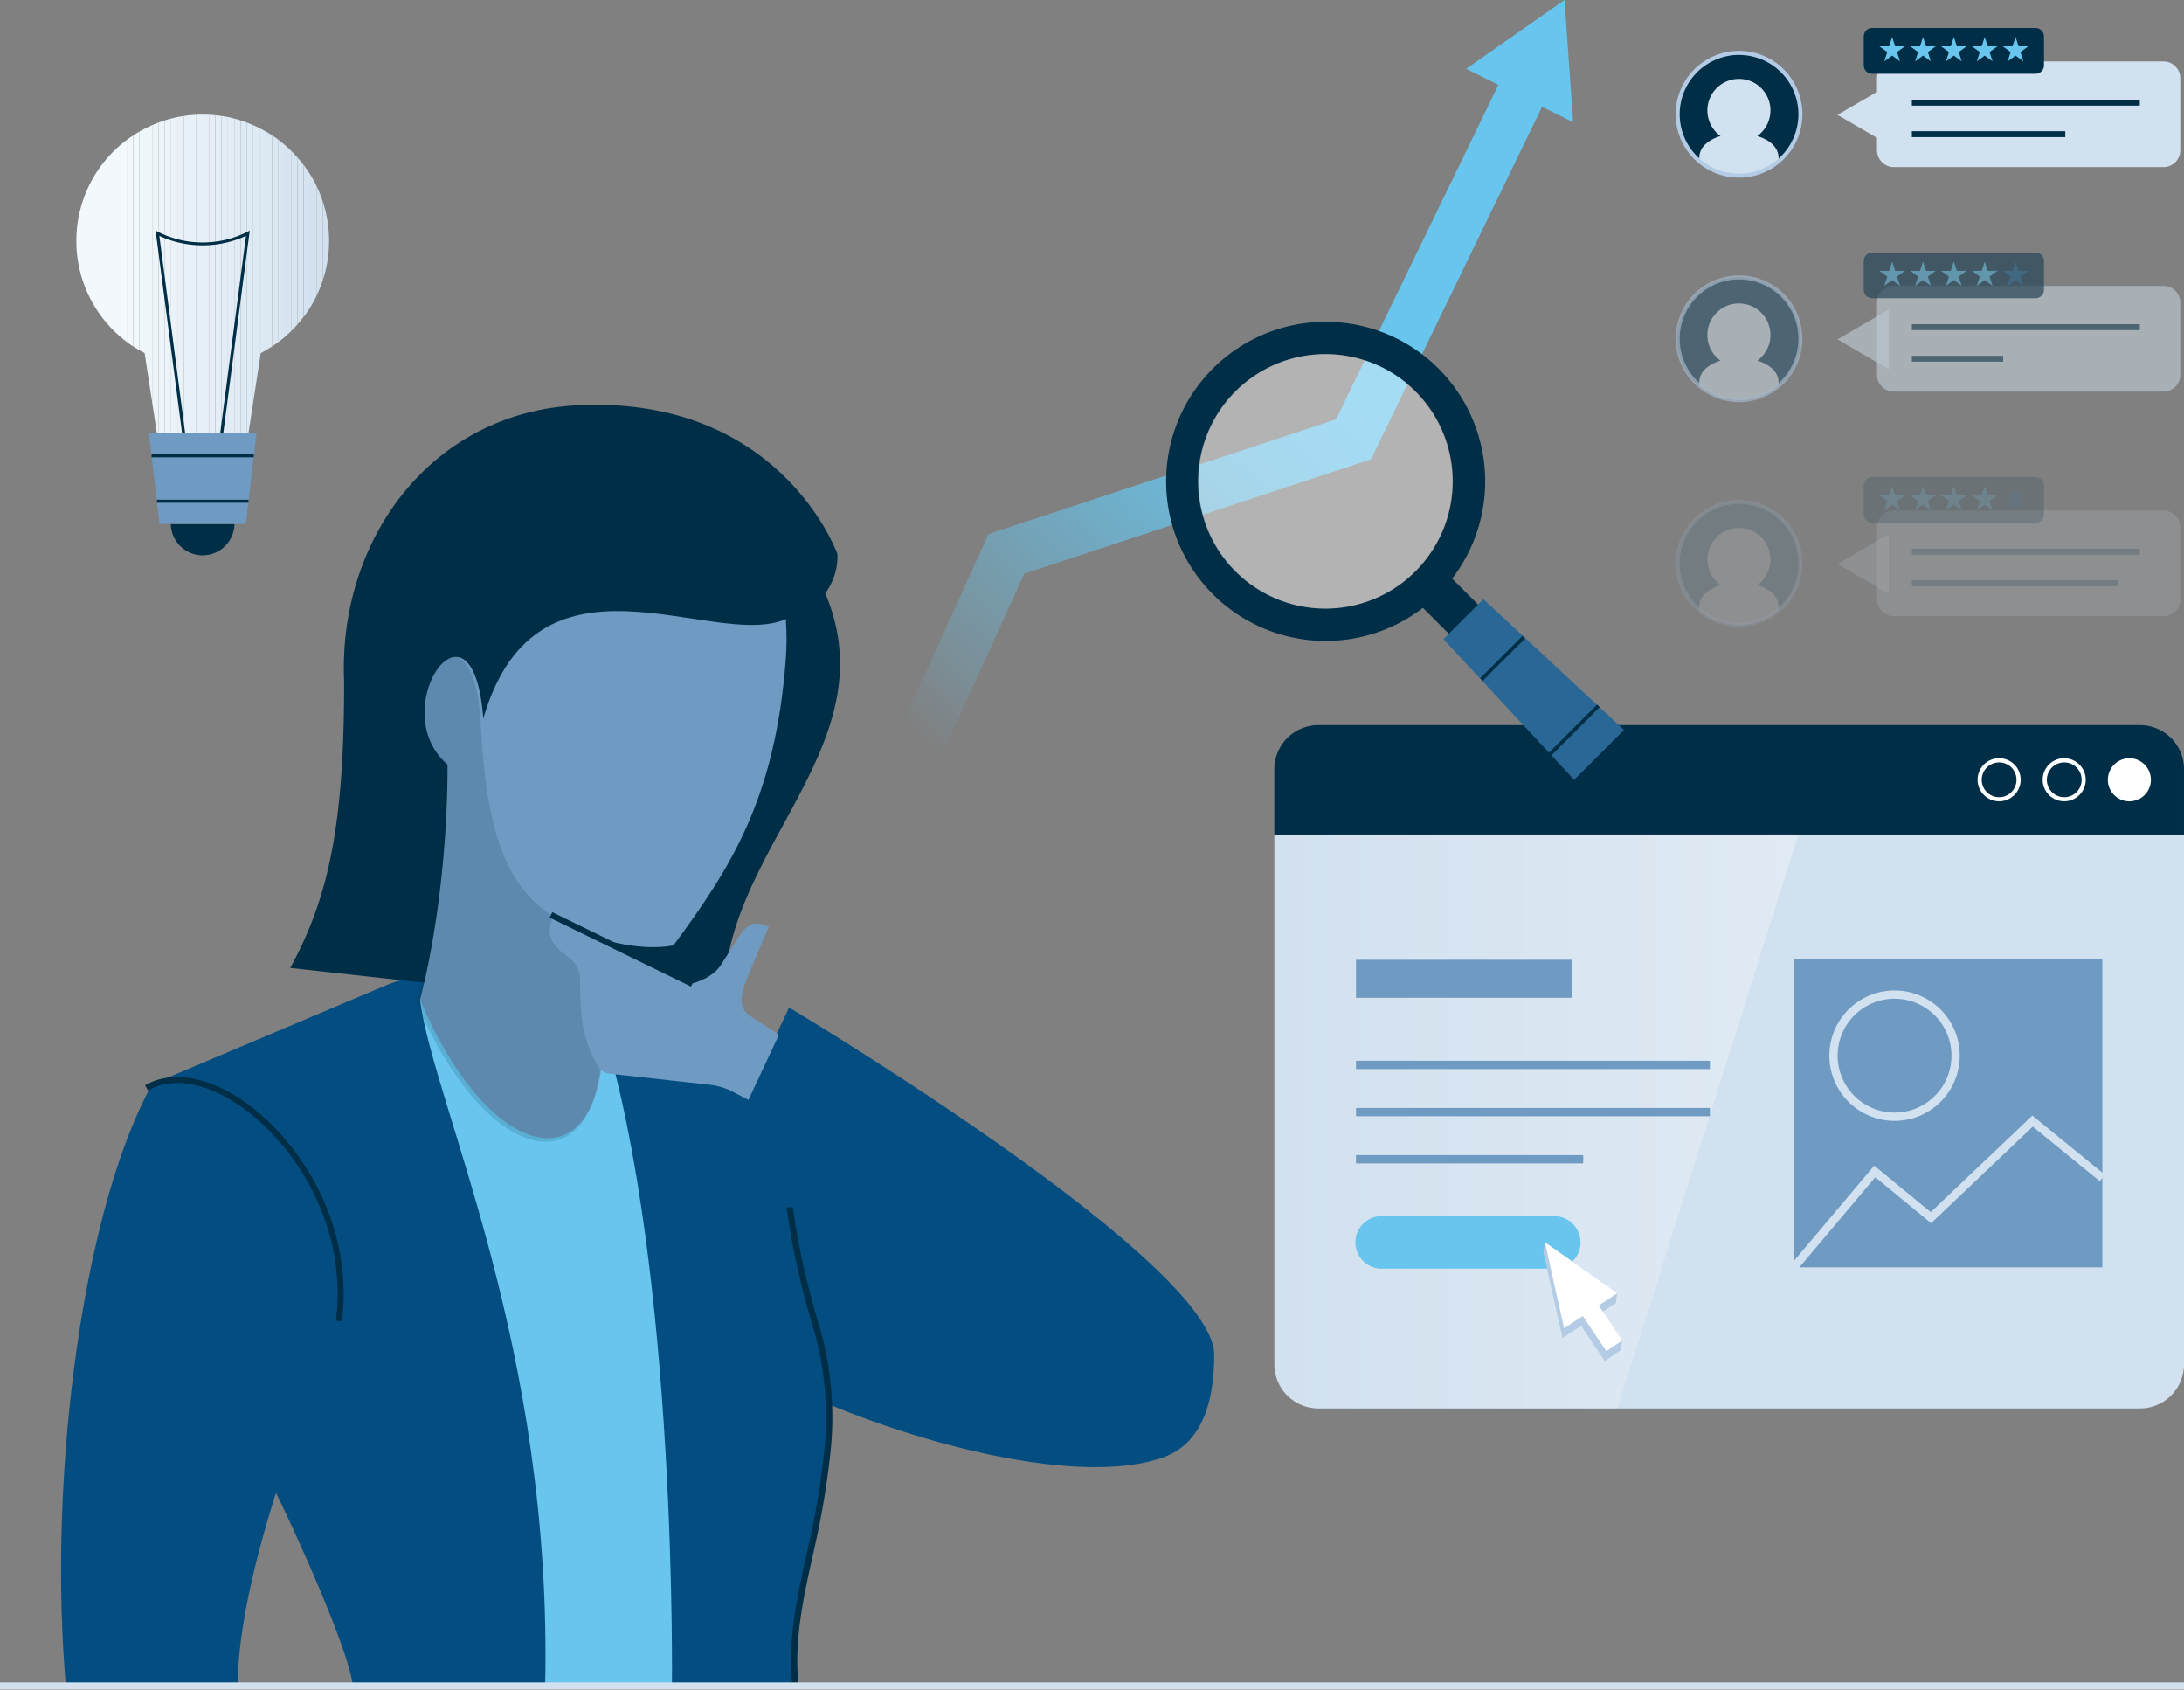 <?xml version="1.0" encoding="utf-8"?>
<svg xmlns="http://www.w3.org/2000/svg" width="331" height="256" fill="none">
  <rect width="100%" height="100%" fill="#808080" stroke="none"/>
  <path d="M263.565 26.613a9.302 9.302 0 1 0 0-18.604 9.302 9.302 0 0 0 0 18.604z" fill="#D2E1EF"/>
  <path fill-rule="evenodd" clip-rule="evenodd" d="M272.867 17.311a9.293 9.293 0 0 1-3.311 7.126v-.475c0-1.743-1.469-2.82-3.228-3.346a4.78 4.78 0 1 0-5.57 0 5.684 5.684 0 0 0-2.272 1.217 2.844 2.844 0 0 0-.956 2.129v.478a9.324 9.324 0 1 1 15.334-7.129h.003z" fill="#002E47"/>
  <path d="M263.565 26.916a9.606 9.606 0 0 1-9.426-11.482 9.6 9.6 0 0 1 7.549-7.55 9.609 9.609 0 0 1 11.481 9.427 9.61 9.61 0 0 1-9.604 9.605zm0-18.6a8.996 8.996 0 1 0 8.996 8.995 9.007 9.007 0 0 0-8.996-8.99v-.006z" fill="#B3CBE4"/>
  <g opacity=".7">
    <path opacity=".7" d="M263.565 60.634a9.302 9.302 0 1 0 0-18.605 9.302 9.302 0 0 0 0 18.605z" fill="#D2E1EF"/>
    <path opacity=".7" fill-rule="evenodd" clip-rule="evenodd" d="M272.867 51.341a9.308 9.308 0 0 1-3.311 7.125v-.474c0-1.743-1.469-2.817-3.228-3.346a4.78 4.78 0 1 0-5.57 0 5.734 5.734 0 0 0-2.272 1.217 2.87 2.87 0 0 0-.956 2.129v.477a9.314 9.314 0 0 1-2.685-3.767 9.331 9.331 0 0 1 1.187-8.884 9.328 9.328 0 0 1 12.524-2.336 9.33 9.33 0 0 1 4.311 7.86z" fill="#002E47"/>
    <path opacity=".7" d="M263.565 60.939a9.61 9.61 0 0 1-6.795-16.403 9.612 9.612 0 0 1 10.474-2.078 9.605 9.605 0 0 1 5.925 8.883 9.618 9.618 0 0 1-9.604 9.598zm0-18.603a8.996 8.996 0 1 0 8.996 9.005 9.005 9.005 0 0 0-8.996-9.005z" fill="#B3CBE4"/>
  </g>
  <path d="M287.022 25.316h40.868a2.549 2.549 0 0 0 2.549-2.55v-10.91a2.549 2.549 0 0 0-2.549-2.55h-40.868a2.55 2.55 0 0 0-2.55 2.55v10.91a2.55 2.55 0 0 0 2.55 2.55z" fill="#D2E1EF"/>
  <path d="m278.479 17.4 7.768-4.511v9.027l-7.768-4.515z" fill="#D2E1EF"/>
  <path d="M313.011 19.88h-23.256v.901h23.256v-.902zm11.29-4.78h-34.546v.902h34.546V15.1zM308.506 4.237h-24.773c-.704 0-1.275.57-1.275 1.275v4.387c0 .704.571 1.275 1.275 1.275h24.773c.704 0 1.274-.57 1.274-1.275V5.512c0-.704-.57-1.275-1.274-1.275z" fill="#002E47"/>
  <path fill-rule="evenodd" clip-rule="evenodd" d="m286.767 5.61.458 1.405h1.476l-1.195.87.456 1.406-1.195-.87-1.195.87.455-1.406-1.195-.87h1.479l.456-1.405zm4.678 0 .455 1.405h1.476l-1.195.87.458 1.406-1.194-.87-1.199.87.459-1.406-1.198-.87h1.479l.459-1.405zm9.349 0 .456 1.405h1.478l-1.195.87.456 1.406-1.195-.87-1.195.87.456-1.406-1.195-.87h1.478l.456-1.405zm4.675 0 .459 1.405h1.475l-1.195.87.456 1.406-1.195-.87-1.195.87.455-1.406-1.195-.87h1.479l.456-1.405zm-9.35 0 .456 1.405h1.479l-1.195.87.455 1.406-1.195-.87-1.195.87.456-1.406-1.195-.87h1.475l.459-1.405z" fill="#68C5ED"/>
  <g opacity=".7">
    <path opacity=".7" d="M287.021 59.336h40.868a2.55 2.55 0 0 0 2.55-2.55v-10.91a2.55 2.55 0 0 0-2.55-2.55h-40.868a2.55 2.55 0 0 0-2.549 2.55v10.91a2.55 2.55 0 0 0 2.549 2.55z" fill="#D2E1EF"/>
    <path opacity=".7" d="m278.478 51.424 7.769-4.516v9.028l-7.769-4.512z" fill="#D2E1EF"/>
    <path opacity=".7" d="M303.592 53.903h-13.836v.902h13.836v-.902zm20.709-4.78h-34.545v.902h34.545v-.902zm-15.796-10.866h-24.772c-.704 0-1.275.57-1.275 1.275v4.388c0 .703.571 1.274 1.275 1.274h24.772c.704 0 1.275-.57 1.275-1.275v-4.387c0-.704-.571-1.275-1.275-1.275z" fill="#002E47"/>
    <path opacity=".7" fill-rule="evenodd" clip-rule="evenodd" d="m286.767 39.63.458 1.405h1.476l-1.195.87.456 1.405-1.195-.87-1.195.87.455-1.405-1.195-.87h1.479l.456-1.405zm4.678 0 .455 1.405h1.476l-1.195.87.458 1.405-1.194-.87-1.199.87.459-1.405-1.198-.87h1.479l.459-1.405zm9.349 0 .456 1.405h1.478l-1.195.87.456 1.405-1.195-.87-1.195.87.456-1.405-1.195-.87h1.478l.456-1.405z" fill="#68C5ED"/>
    <path opacity=".7" fill-rule="evenodd" clip-rule="evenodd" d="m305.469 39.63.459 1.405h1.475l-1.195.87.456 1.405-1.195-.87-1.195.87.456-1.405-1.195-.87h1.478l.456-1.405z" fill="#286796"/>
    <path opacity=".7" fill-rule="evenodd" clip-rule="evenodd" d="m296.119 39.63.456 1.405h1.478l-1.195.87.456 1.405-1.195-.87-1.195.87.456-1.405-1.195-.87h1.475l.459-1.405z" fill="#68C5ED"/>
  </g>
  <g opacity=".4">
    <path opacity=".4" d="M263.565 94.653a9.302 9.302 0 1 0 0-18.604 9.302 9.302 0 0 0 0 18.604z" fill="#D2E1EF"/>
    <path opacity=".4" fill-rule="evenodd" clip-rule="evenodd" d="M272.867 85.352a9.293 9.293 0 0 1-3.311 7.125v-.475c0-1.743-1.469-2.817-3.228-3.343a4.78 4.78 0 1 0-5.57 0c-.84.225-1.618.64-2.272 1.214a2.86 2.86 0 0 0-.956 2.129v.478a9.324 9.324 0 1 1 15.334-7.129h.003z" fill="#002E47"/>
    <path opacity=".4" d="M263.565 94.959a9.612 9.612 0 0 1-8.879-5.929 9.61 9.61 0 0 1 16.864-9.017 9.606 9.606 0 0 1-1.196 12.128 9.618 9.618 0 0 1-6.789 2.818zm0-18.603a8.997 8.997 0 1 0 8.996 8.995 9.01 9.01 0 0 0-8.996-8.995z" fill="#B3CBE4"/>
  </g>
  <g opacity=".4">
    <path opacity=".4" d="M287.021 93.359h40.868a2.55 2.55 0 0 0 2.55-2.55V79.9a2.55 2.55 0 0 0-2.55-2.55h-40.868a2.55 2.55 0 0 0-2.549 2.55v10.91a2.55 2.55 0 0 0 2.549 2.55z" fill="#D2E1EF"/>
    <path opacity=".4" d="m278.479 85.444 7.768-4.512v9.024l-7.768-4.512z" fill="#D2E1EF"/>
    <path opacity=".4" d="M320.962 87.923h-31.206v.902h31.206v-.902zm3.339-4.78h-34.545v.902h34.545v-.902zm-15.796-10.866h-24.772c-.704 0-1.275.57-1.275 1.275v4.387c0 .704.571 1.275 1.275 1.275h24.772c.704 0 1.275-.57 1.275-1.275v-4.387c0-.705-.571-1.275-1.275-1.275z" fill="#002E47"/>
    <path opacity=".4" fill-rule="evenodd" clip-rule="evenodd" d="m286.767 73.65.458 1.409h1.476l-1.195.867.456 1.405-1.195-.87-1.195.87.455-1.405-1.195-.867h1.479l.456-1.409zm4.678 0 .455 1.409h1.476l-1.195.867.458 1.405-1.194-.87-1.199.87.459-1.405-1.198-.867h1.479l.459-1.409zm9.349 0 .456 1.409h1.478l-1.195.867.456 1.405-1.195-.87-1.195.87.456-1.405-1.195-.867h1.478l.456-1.409z" fill="#68C5ED"/>
    <path opacity=".4" fill-rule="evenodd" clip-rule="evenodd" d="m305.469 73.65.459 1.409h1.475l-1.195.867.456 1.405-1.195-.87-1.195.87.456-1.405-1.195-.867h1.478l.456-1.409z" fill="#286796"/>
    <path opacity=".4" fill-rule="evenodd" clip-rule="evenodd" d="m296.119 73.65.456 1.409h1.479l-1.195.867.455 1.405-1.195-.87-1.195.87.456-1.405-1.195-.867h1.475l.459-1.409z" fill="#68C5ED"/>
  </g>
  <path d="m136.371 128.465-6.749-3.054 20.194-44.496 52.669-17.372 25.79-53.127 6.665 3.228-27.158 55.945-52.558 17.338-18.853 41.538z" fill="url(#a)"/>
  <path d="M238.413 18.517 237.115 0 222.21 10.416l16.203 8.101z" fill="#68C5ED"/>
  <path d="m119.588 152.651-4.628 9.868c-9.947-2.908-15.281-4.718-21.723-9.134a13.954 13.954 0 0 0-6.318-2.408l-21.275-2.751a14.173 14.173 0 0 0-7.037 1.015l-33.655 14.233-.96.408a2.85 2.85 0 0 0-1.43 1.299c-10.45 19.919-15.298 60.001-12.541 90.592h25.985c0-8.646 2.669-19.629 5.82-29.579 1.73 3.422 11.252 23.82 11.691 29.579h67.157c-.883-7.191.805-14.615 2.324-21.818a133.258 133.258 0 0 0 2.292-14.857c.193-2.122.254-4.254.183-6.383 16.595 6.897 38.854 12.239 50.642 8.157 5.475-1.848 7.903-7.394 7.903-15.591-.015-14.165-64.43-52.63-64.43-52.63z" fill="#044D80"/>
  <path d="M120.138 255.773c-.892-6.856.685-13.919 2.213-20.749l.225-1.013a123.138 123.138 0 0 0 2.398-14.667 48.347 48.347 0 0 0-1.913-18.82 117.314 117.314 0 0 1-3.855-17.547l.948-.117a116.315 116.315 0 0 0 3.826 17.412 49.221 49.221 0 0 1 1.945 19.157 123.632 123.632 0 0 1-2.414 14.769l-.225 1.014c-1.509 6.756-3.071 13.743-2.2 20.449l-.948.112zM51.81 200.22l-.902-.118c1.853-14.476-6.416-27.142-14.888-32.773-5.093-3.387-10.039-4.166-13.574-2.101l-.457-.791c3.83-2.23 9.132-1.457 14.538 2.133 8.696 5.786 17.191 18.787 15.282 33.65z" fill="#002E47"/>
  <path d="M91.197 155.259c11.502 36.914 10.634 100.514 10.634 100.514H82.614c1.224-51.682-16.665-87.82-18.96-104.161" fill="#68C5ED"/>
  <path d="m109.931 153.927-65.952-7.27c6.07-11.029 8.177-22.448 8.177-43.39-.95-21.387 13.09-40.793 35.431-41.862 30.792-1.48 39.331 22.536 39.331 22.536a9.37 9.37 0 0 1-1.846 5.95c10.141 23.945-17.645 40.075-15.141 64.036z" fill="#002E47"/>
  <path d="M91.399 155.086c.986 24.725-16.627 22.61-27.745-3.623 0 0 4.176-14.748 4.176-35.616-9.974-8.563 4.488-28.792 5.51-5.434l20.405 25.023s-2.346 11.747-2.346 19.65z" fill="#6F9AC2"/>
  <path opacity=".15" d="M91.191 155.477c1 24.945-16.84 22.811-28.1-3.655 0 0 4.23-14.88 4.23-35.934-10.1-8.639 4.546-29.048 5.58-5.483l20.666 25.246s-2.376 11.853-2.376 19.826z" fill="#002E47"/>
  <path d="M119.085 99.987c-1.607 20.963-8.237 31.352-17.013 43.255-5.04.963-10.922-.972-10.922-.972-9.829-3.649-17.158-7.617-18.237-32.195 7.747-29.81 35.092-11.352 46.184-16.28.15 2.062.146 4.132-.012 6.192z" fill="#6F9AC2"/>
  <path d="m118.049 156.786-4.618 9.872-2.903-1.508a11.75 11.75 0 0 0-2.51-.741l-15.671-1.732a2.345 2.345 0 0 1-1.76-1.181c-2.471-4.332-2.638-7.859-2.67-13.065a4.41 4.41 0 0 0-1.522-3.246l-1.159-.885c-1.952-1.417-2.4-3.246-1.369-5.419l20.762 10.182s3.266-.611 4.732-3.016l2.053-3.232c1.592-2.656 2.559-3.506 5.113-2.408 0 0-2.202 5.118-3.275 7.762-1.264 3.143-1.14 4.598.405 5.74l4.392 2.877z" fill="#6F9AC2"/>
  <path d="m83.705 138.21-.4.821 21.416 10.446.401-.822-21.417-10.445z" fill="#002E47"/>
  <path d="M11.573 36.5a19.12 19.12 0 0 0 7.648 15.31V21.189A19.121 19.121 0 0 0 11.573 36.5zm7.657-15.312v30.639c.32.236.638.459.957.675V20.515c-.322.217-.644.44-.956.673z" fill="#F2F8FB"/>
  <path d="M20.19 20.515v31.97c.319.208.637.402.956.59v-33.14a14.73 14.73 0 0 0-.956.58z" fill="#F1F7FB"/>
  <path d="M21.146 19.925v33.14c.255.147.51.29.771.424l.188 1.22V19.407a21.38 21.38 0 0 0-.959.52z" fill="#F0F7FA"/>
  <path d="M22.105 19.406V54.72l.956 6.236V18.957c-.325.14-.643.293-.956.45z" fill="#EFF6FA"/>
  <path d="M23.061 18.956v42l.956 6.236V18.568c-.322.118-.64.248-.956.388z" fill="#EEF5F9"/>
  <path d="M24.017 18.568v48.624l.16 1.026h.8V18.237c-.326.102-.644.213-.96.331z" fill="#EDF4F9"/>
  <path d="M24.976 18.237v49.981h.956V17.963a23.3 23.3 0 0 0-.956.274z" fill="#ECF4F9"/>
  <path d="M25.932 17.962v50.256h.956V17.73c-.323.072-.642.15-.956.232z" fill="#EBF3F8"/>
  <path d="M26.888 17.73v50.475h.956v-50.63c-.319.048-.637.105-.956.156z" fill="#EAF2F8"/>
  <path d="M27.847 17.574v50.644h.956V17.453a19.8 19.8 0 0 0-.956.12z" fill="#E9F1F8"/>
  <path d="M28.803 17.453v50.765h.956V17.383c-.319.029-.637.029-.956.07z" fill="#E8F1F7"/>
  <path d="M30.715 17.36c-.318 0-.637 0-.956.023v50.835h.956V17.36z" fill="#E7F0F7"/>
  <path d="M30.718 17.36v50.858h.956V17.383a18.878 18.878 0 0 0-.956-.023z" fill="#E6EFF6"/>
  <path d="M31.674 17.383v50.835h.956V17.456c-.315-.044-.634-.044-.956-.073z" fill="#E5EEF6"/>
  <path d="M32.633 17.456v50.762h.956V17.574a18.675 18.675 0 0 0-.956-.118z" fill="#E4EEF6"/>
  <path d="M33.59 17.574v50.644h.956V17.73c-.316-.051-.635-.108-.956-.156z" fill="#E3EDF5"/>
  <path d="M34.545 17.73v50.475h.956V17.962c-.312-.083-.634-.153-.956-.232z" fill="#E1ECF5"/>
  <path d="M35.505 17.963v50.255h.956V18.237a23.438 23.438 0 0 0-.956-.274z" fill="#E0EBF4"/>
  <path d="M36.46 18.237v49.981h.8l.157-1.026V18.568c-.316-.118-.635-.23-.956-.331z" fill="#DFEBF4"/>
  <path d="M37.417 18.568v48.624l.956-6.236v-42c-.313-.137-.631-.27-.956-.388z" fill="#DEEAF4"/>
  <path d="M38.376 18.957v42l.956-6.237V19.41a18.2 18.2 0 0 0-.956-.453z" fill="#DDE9F3"/>
  <path d="M39.332 19.41v35.31l.188-1.22c.261-.134.516-.278.77-.424v-33.14a14.788 14.788 0 0 0-.958-.527z" fill="#DCE8F3"/>
  <path d="M40.291 19.929v33.14c.319-.188.637-.382.956-.59V20.52a10.604 10.604 0 0 0-.956-.59z" fill="#DBE8F2"/>
  <path d="M41.247 20.518v31.968c.319-.213.637-.44.956-.672V21.187a11.036 11.036 0 0 0-.956-.669z" fill="#DAE7F2"/>
  <path d="M42.203 21.188v30.639c.319-.246.637-.504.956-.768V21.962a11.78 11.78 0 0 0-.956-.774z" fill="#D9E6F2"/>
  <path d="M43.162 21.962v29.084c.319-.28.637-.574.956-.877V22.83c-.3-.294-.618-.587-.956-.867z" fill="#D8E5F1"/>
  <path d="M44.118 22.829v27.34c.331-.325.65-.66.956-1.006V23.848a23.81 23.81 0 0 0-.956-1.02z" fill="#D7E5F1"/>
  <path d="M45.074 23.848v25.314c.338-.379.653-.774.956-1.179V25.018c-.3-.405-.618-.794-.956-1.17z" fill="#D6E4F1"/>
  <path d="M46.05 25.018v22.965c.337-.449.659-.914.955-1.392V26.42a31.02 31.02 0 0 0-.956-1.402z" fill="#D5E3F0"/>
  <path d="M47.005 26.42v20.17a19.54 19.54 0 0 0 .956-1.736V28.15a18.998 18.998 0 0 0-.956-1.73z" fill="#D4E2F0"/>
  <path d="M47.96 28.15v16.704c.37-.765.69-1.554.957-2.361V30.524a19.24 19.24 0 0 0-.956-2.374z" fill="#D3E2EF"/>
  <path d="M48.917 42.493a19.208 19.208 0 0 0 0-11.969v11.97z" fill="#D2E1EF"/>
  <path d="M25.89 79.384a4.824 4.824 0 0 0 9.647 0" fill="#002E47"/>
  <path d="m24.18 79.384-1.616-13.769h16.312l-1.615 13.77H24.18z" fill="#6F9AC2"/>
  <path d="M37.665 75.713H23.778v.462h13.887v-.462zm.803-6.883h-15.5v.462h15.5v-.462zm-10.869-3.183-4.018-30.71.388.198a15.025 15.025 0 0 0 13.492 0l.39-.197-4.013 30.718-.459-.06 3.9-29.856a15.768 15.768 0 0 1-13.128 0l3.907 29.856-.46.05z" fill="#002E47"/>
  <path d="M1.125 255.927H0v-1.014h331v1.014H1.125zM331 126.435v80.273a6.692 6.692 0 0 1-6.692 6.692H199.83a6.692 6.692 0 0 1-6.692-6.692v-80.273H331z" fill="#D2E1EF"/>
  <path d="M193.132 126.435v-9.879a6.691 6.691 0 0 1 6.692-6.691h124.484a6.691 6.691 0 0 1 6.691 6.691v9.879" fill="#002E47"/>
  <path d="M322.721 121.413a3.263 3.263 0 1 0 0-6.526 3.263 3.263 0 0 0 0 6.526zm-9.869-5.895a2.631 2.631 0 0 1 2.435 1.627 2.638 2.638 0 0 1-1.923 3.593 2.639 2.639 0 0 1-2.705-1.123 2.635 2.635 0 0 1 2.193-4.097zm0-.638a3.263 3.263 0 1 0 3.253 3.27 3.259 3.259 0 0 0-3.259-3.26l.006-.01zm-9.872.638a2.631 2.631 0 0 1 2.435 1.627 2.638 2.638 0 0 1-1.923 3.593 2.639 2.639 0 0 1-2.705-1.123 2.635 2.635 0 0 1 2.193-4.097zm0-.638a3.265 3.265 0 0 0-3.2 3.901 3.264 3.264 0 1 0 3.2-3.901z" fill="#fff"/>
  <path opacity=".3" d="m272.564 126.432-27.433 86.965h-45.298a6.691 6.691 0 0 1-6.691-6.692v-80.273h79.422z" fill="url(#b)"/>
  <path d="M259.145 160.723h-53.633v1.255h53.633v-1.255zm0 7.147h-53.633v1.255h53.633v-1.255zm-19.199 7.151h-34.434v1.255h34.434v-1.255zm-1.66-29.604h-32.774v5.762h32.774v-5.762zm80.34-.137h-46.747v46.747h46.747V145.28z" fill="#6F9AC2"/>
  <path d="m272.357 192.429-.959-.81 12.654-15.008 8.562 7.045 15.404-14.63 11.003 8.971-.793.972-10.146-8.273-15.407 14.636-8.464-6.966-11.854 14.063zm14.776-22.603a9.879 9.879 0 1 1-.002-19.758 9.879 9.879 0 0 1 .002 19.758zm0-18.507a8.62 8.62 0 0 0-7.967 5.327 8.624 8.624 0 0 0 6.289 11.759 8.62 8.62 0 0 0 8.854-3.668 8.632 8.632 0 0 0 1.453-4.792 8.631 8.631 0 0 0-8.629-8.626z" fill="#D2E1EF"/>
  <path d="M183.813 90.028a24.182 24.182 0 0 0 31.84 2.07l19.566 19.547 4.426-4.426-19.563-19.55a24.177 24.177 0 1 0-36.269 2.359zm30.731-30.732a19.281 19.281 0 0 1-2.921 29.662 19.28 19.28 0 0 1-29.62-19.79 19.275 19.275 0 0 1 18.909-15.515 19.29 19.29 0 0 1 13.632 5.643z" fill="#002E47"/>
  <path opacity=".4" d="M214.477 59.3a19.28 19.28 0 0 1-13.632 32.919 19.281 19.281 0 0 1-13.632-32.92 19.275 19.275 0 0 1 27.264 0z" fill="url(#c)"/>
  <path d="m224.821 90.78 21.309 19.814-7.553 7.555-19.814-21.312 6.058-6.058z" fill="#286796"/>
  <path d="m242.056 106.747-7.327 7.327.389.39 7.328-7.328-.39-.389zm-11.319-10.393-6.412 6.413.39.389 6.412-6.412-.39-.39z" fill="#002E47"/>
  <path d="M235.558 184.268h-26.254a3.978 3.978 0 0 0 0 7.954h26.254a3.977 3.977 0 1 0 0-7.954z" fill="#68C5ED"/>
  <path d="m242.056 199.284 3.801 3.82-.242 1.495-2.409 1.615-3.575-5.334-2.824 1.855-2.906-13.014.239-1.495 10.981 7.705-.242 1.495-2.823 1.858z" fill="#B3CBE4"/>
  <path d="m242.298 197.786 3.559 5.318-2.409 1.616-3.575-5.338-2.824 1.858-2.909-13.014h.003l10.978 7.705-2.823 1.855z" fill="#fff"/>
  <defs>
    <linearGradient id="a" x1="131.594" y1="127.198" x2="243.286" y2="4.006" gradientUnits="userSpaceOnUse">
      <stop offset=".1" stop-color="#68C5ED" stop-opacity="0"/>
      <stop offset=".18" stop-color="#68C5ED" stop-opacity=".23"/>
      <stop offset=".3" stop-color="#68C5ED" stop-opacity=".5"/>
      <stop offset=".4" stop-color="#68C5ED" stop-opacity=".72"/>
      <stop offset=".48" stop-color="#68C5ED" stop-opacity=".87"/>
      <stop offset=".56" stop-color="#68C5ED" stop-opacity=".97"/>
      <stop offset=".6" stop-color="#68C5ED"/>
    </linearGradient>
    <linearGradient id="b" x1="193.135" y1="169.916" x2="272.564" y2="169.916" gradientUnits="userSpaceOnUse">
      <stop stop-color="#fff" stop-opacity="0"/>
      <stop offset="1" stop-color="#fff"/>
    </linearGradient>
    <linearGradient id="c" x1="18842" y1="167610" x2="22142.3" y2="164309" gradientUnits="userSpaceOnUse">
      <stop stop-color="#fff" stop-opacity="0"/>
      <stop offset="1" stop-color="#fff"/>
    </linearGradient>
  </defs>
</svg>